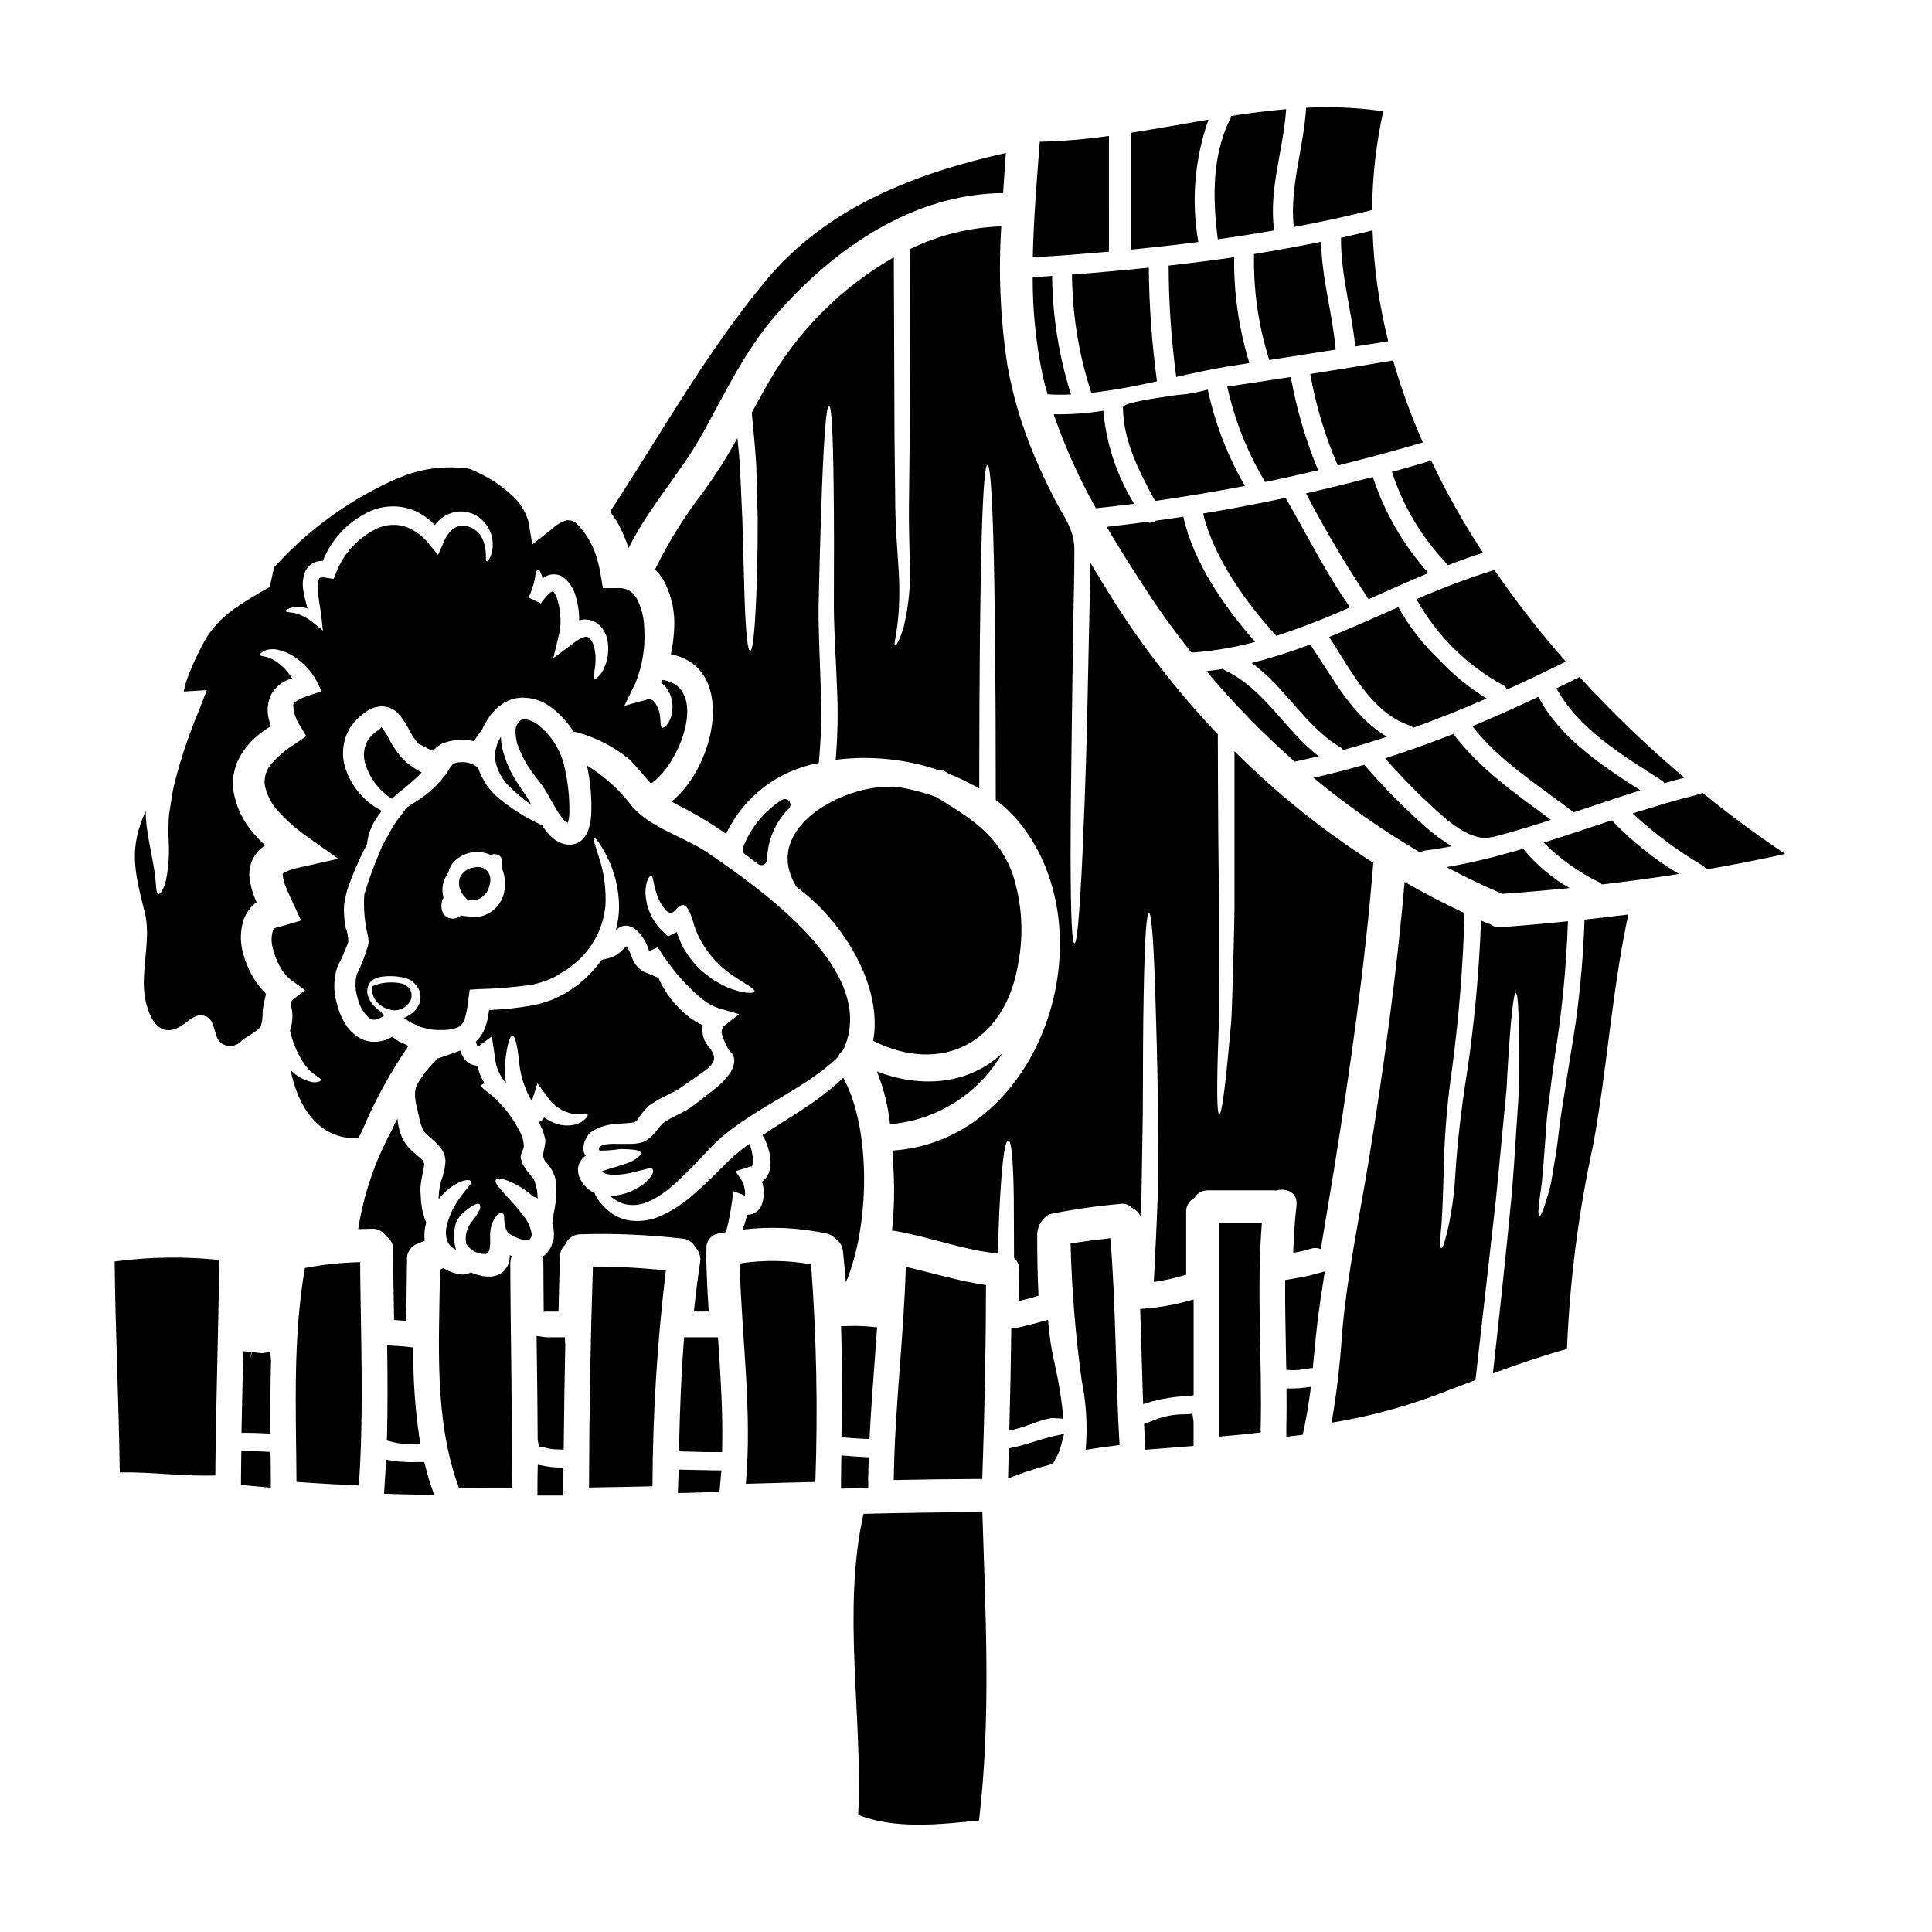 <?xml version="1.0" encoding="UTF-8"?>
<!-- Uploaded to: SVG Repo, www.svgrepo.com, Generator: SVG Repo Mixer Tools -->
<svg fill="#000000" width="800px" height="800px" version="1.1" viewBox="144 144 512 512" xmlns="http://www.w3.org/2000/svg">
 <g>
  <path d="m437.88 180.02c-6.074 0.879-12.199 1.395-18.336 1.547-0.758 10.059-1.637 20.379-1.844 30.645 6.637-0.395 13.383-0.938 20.176-1.52z"/>
  <path d="m481.68 205.07c0-0.027 0-0.027-0.027-0.059-1.461-10.961 2.484-21.312 3.188-32.074-4.852 0.395-9.711 1.051-14.562 1.781v0.004c-0.031 0.188-0.082 0.371-0.148 0.555-5 9.941-4.793 21.316-3.394 32.137 5.004-0.707 10.012-1.492 14.945-2.344z"/>
  <path d="m421.62 248.5c2.066 0.129 4.137 0.141 6.199 0.031-3.207-10.164-4.891-20.746-4.996-31.402l-5.148 0.352v-0.004c-0.039 8.605 0.816 17.188 2.547 25.617 0.375 1.828 0.906 3.625 1.398 5.406z"/>
  <path d="m464.26 175.69c-6.844 1.18-13.684 2.43-20.527 3.481v30.969c5.934-0.586 11.898-1.227 17.836-2.019-1.906-10.859-0.977-22.031 2.691-32.43z"/>
  <path d="m527.47 293.44c0.09 0.113 0.145 0.23 0.234 0.352 3.07-1.18 6.141-2.309 9.297-3.305h0.004c-5.121-7.812-9.703-15.969-13.715-24.406-3.481 1.023-6.93 2.019-10.41 2.984 2.969 9.121 7.953 17.453 14.59 24.375z"/>
  <path d="m507.62 199.66c0.078-8.805 1.066-17.574 2.953-26.172-6.769-0.977-13.613-1.285-20.441-0.926-0.613 10.629-4.414 20.879-3.273 31.609 7.051-1.312 13.969-2.816 20.762-4.512z"/>
  <path d="m498.52 267.36c7.547-1.867 15.062-3.906 22.547-6.113-3.117-7.055-5.746-14.312-7.871-21.723-7.281 1.227-14.621 2.426-21.961 3.594 1.477 8.336 3.922 16.473 7.285 24.242z"/>
  <path d="m269.71 373.88c-1.734 0.152-3.242 1.262-3.902 2.875-0.477 1.84 0.109 3.797 1.523 5.07l0.441 0.512 0.66 0.133v0.004c0.336 0.078 0.68 0.125 1.023 0.133 0.148 0 0.297-0.012 0.441-0.043 1.852-0.402 3.312-1.828 3.762-3.668 0.129-0.508 0.227-1.02 0.293-1.539 0.074-1.078-0.352-2.125-1.16-2.844-0.867-0.684-2.012-0.918-3.082-0.633z"/>
  <path d="m311.68 357.92c-3.305-4.422-7.426-8.176-12.137-11.055 0.938 4.231 1.32 8.566 1.141 12.898-0.055 1.41-0.312 2.809-0.758 4.152-0.324 0.922-0.832 1.766-1.492 2.484-0.934 0.945-2.211 1.473-3.543 1.457-0.98-0.012-1.941-0.262-2.805-0.727l-0.996-0.555-0.293-0.234v-0.004c-0.035-0.031-0.074-0.059-0.117-0.086l-0.145-0.145-0.324-0.266v0.004c-0.508-0.457-0.977-0.957-1.402-1.492-0.414-0.52-0.797-1.066-1.141-1.641-3.957-1.785-7.668-4.07-11.047-6.797-2.793-2.184-4.859-5.16-5.938-8.535l-1.375-0.82h0.004c-0.824-0.395-1.723-0.594-2.633-0.582-2.984-0.059-2.953 0.875-4.445 3.098-2.449 3.316-5.578 6.066-9.184 8.07-0.469 0.324-0.879 0.613-1.285 0.91-0.789 1.051-1.605 2.191-2.57 3.394v-0.004c-0.848 1.238-1.617 2.527-2.312 3.856-0.922 1.445-1.688 2.984-2.281 4.59-1.566 3.637-2.922 7.356-4.062 11.145-0.246 3.742 0.09 7.5 0.992 11.137l0.117 0.938 0.027 0.086v0.504c-0.027 0.133-0.047 0.262-0.059 0.395l-0.113 0.582c-0.75 2.578-1.727 5.078-2.926 7.481-0.539 2.059-0.477 4.227 0.172 6.254 0.441 2.07 1.516 3.949 3.07 5.379 0.516 0.398 1.184 0.543 1.816 0.395 0.824-0.207 1.594-0.598 2.25-1.137-0.379-0.266-0.723-0.582-1.023-0.938-0.625-0.48-1.219-0.996-1.781-1.551-0.809-0.867-1.395-1.922-1.695-3.07-0.09-0.461-0.098-0.934-0.027-1.402 0.062-0.34 0.16-0.672 0.289-0.996l0.203-0.395 0.027-0.086 0.004 0.004c0.082-0.113 0.164-0.23 0.234-0.352 0.148-0.164 0.316-0.312 0.496-0.441 0.25-0.215 0.535-0.383 0.848-0.496 0.375-0.18 0.77-0.312 1.18-0.395 1.297-0.242 2.621-0.309 3.938-0.203 0.66 0.051 1.316 0.137 1.965 0.262 0.375 0.066 0.746 0.156 1.109 0.266 0.203 0.086 0.324 0.117 0.73 0.293l0.496 0.234 0.203 0.145h0.004c0.105 0.059 0.203 0.125 0.293 0.207 0.031 0 0.145 0.145 0.145 0.145l0.793 0.793v-0.004c0.312 0.445 0.586 0.914 0.816 1.402 0.391 1.086 0.402 2.273 0.027 3.367-0.32 0.906-0.859 1.715-1.574 2.359-0.312 0.273-0.645 0.527-0.992 0.762l-0.703 0.395-0.086 0.059-0.293 0.145c-0.059 0.027-0.352 0.117-0.352 0.117l-0.145 0.059c0.555 0.395 1.078 0.758 1.637 1.137 0.992 0.441 1.969 0.938 2.981 1.348 0.762 0.176 1.465 0.352 2.223 0.555 0.961 0.137 1.926 0.199 2.894 0.176 1.531 0.082 3.062-0.137 4.508-0.645 1.035-0.52 1.77-1.492 1.988-2.629 0.465-1.633 0.766-3.309 0.902-5.004l0.324-2.398 2.309-0.145c4.551-0.102 9.09-0.461 13.598-1.082 0.992-0.148 1.973-0.383 2.922-0.699l1.406-0.441 1.254-0.555 1.227-0.555c0.438-0.23 0.879-0.555 1.316-0.82l1.32-0.82 0.352-0.203c0.023-0.023 0.055-0.043 0.086-0.059l0.059-0.059 0.586-0.441c5.391-3.773 8.871-9.711 9.535-16.258 0.25-4.469-0.355-8.945-1.785-13.188-0.938-3.043-1.637-4.793-1.285-4.945 0.266-0.086 1.492 1.18 3.07 4.184v0.004c2.336 4.332 3.578 9.172 3.625 14.094-0.016 2.129-0.312 4.246-0.879 6.297 0.023-0.043 0.055-0.082 0.09-0.117 0.363-0.379 0.801-0.676 1.285-0.879 0.672-0.289 1.422-0.352 2.137-0.172 0.305 0.09 0.609 0.195 0.906 0.32 0.195 0.113 0.379 0.246 0.555 0.395 0.309 0.199 0.594 0.434 0.848 0.699 0.406 0.426 0.785 0.875 1.137 1.344l0.266 0.352c0.719 1.078 1.262 2.266 1.609 3.512l2.277-0.996c0.586 0.82 1.082 1.664 1.551 2.457 0.496 0.641 1.051 1.406 1.781 2.34l0.004-0.004c2.426 3.305 5.258 6.289 8.422 8.895 1.301 1.062 2.777 1.891 4.359 2.453l5.469 1.574-3.938 3.07c-0.477 0.484-0.738 1.137-0.734 1.816 0.348 1.355 0.871 2.664 1.551 3.887l0.059 0.145v0.004c0.109 0.227 0.242 0.441 0.395 0.641 0.09 0.09 0.117 0.145 0.234 0.266 0.059 0.059 0.145 0.145 0.395 0.441 0.059 0.086 0.086 0.086 0.172 0.203 0.086 0.117 0.176 0.32 0.266 0.465v-0.004c0.168 0.332 0.27 0.688 0.297 1.059 0.043 0.551-0.027 1.109-0.207 1.637-0.145 0.574-0.371 1.125-0.672 1.637-1.273 1.859-2.848 3.5-4.652 4.852-0.82 0.613-1.637 1.258-2.484 1.93l-1.18 0.969-0.625 0.445-0.789 0.586-1.605 1.137-1.609 0.879-3.07 1.574c-0.672 0.395-1.348 0.82-1.969 1.227-0.234 0.266-0.441 0.469-0.672 0.73l-0.965 1.199v0.004c-0.484 0.594-1.004 1.16-1.551 1.695-0.266 0.262-0.395 0.32-0.641 0.523l-0.297 0.203-0.145 0.117-0.086 0.059-0.496 0.324v0.004c-1.297 0.488-2.68 0.715-4.066 0.668h-2.863c-0.727-0.027-6.141-0.293-5.086 1.785h0.004c1.898-0.004 3.793-0.152 5.672-0.441 3.215 0.117 4.793 0.203 5.262 0.879 0.469 0.672-1.551 2.363-4.621 3.246-1.52 0.523-3.391 0.965-5.059 1.574v0.004c-0.211 0.062-0.414 0.141-0.613 0.23 0.328 0.324 0.734 0.555 1.18 0.672 0.773 0.188 1.566 0.266 2.363 0.238 1.605-0.047 3.203-0.273 4.762-0.676 1.406-0.352 2.516-0.613 3.332-0.82 0.82-0.203 1.465-0.395 1.727-0.09 0.266 0.305 0.395 0.879-0.234 1.816-0.809 1.199-1.879 2.199-3.129 2.926-1.785 1.145-3.785 1.922-5.875 2.277-0.672 0.094-1.344 0.152-2.019 0.18 0.297 0.203 0.586 0.438 0.91 0.641 0.719 0.516 1.492 0.945 2.309 1.285 0.879 0.293 1.797 0.449 2.719 0.469 3.891 0.176 8.504-2.867 12.922-7.137 2.25-2.133 4.504-4.559 6.93-7.106 0.641-0.641 1.254-1.285 1.902-1.93 0.645-0.641 1.461-1.406 2.106-1.969 1.492-1.285 3.039-2.34 4.59-3.508 6.316-4.328 12.543-7.606 17.746-11.051 1.32-0.852 2.43-1.727 3.629-2.547 1.199-0.82 2.305-1.871 3.422-2.754v0.004c0.465-0.375 0.883-0.797 1.258-1.262 0.266-0.574 0.656-1.082 1.141-1.488 0.203-0.324 0.395-0.645 0.555-0.969 8.801-20.555-22.25-42.016-35.91-51.465-6.078-4.195-15.176-6.652-20.145-12.238zm-40.059 28.887c-1.23 0.188-2.481 0.199-3.715 0.031-0.594 0-1.184-0.082-1.754-0.234-0.645 0.598-1.512 0.902-2.387 0.836-0.879-0.066-1.688-0.496-2.231-1.188-0.75-1.367-0.75-3.019 0-4.383-0.414-1.449-0.375-2.992 0.113-4.418 0.301-0.797 0.695-1.551 1.18-2.25 0.277-1.309 0.988-2.484 2.019-3.336 2.566-2.219 6.203-2.711 9.27-1.254 0.352-0.227 0.77-0.309 1.18-0.238 1.875 0.266 2.047 1.969 1.574 3.426 0.766 1.652 1.078 3.477 0.91 5.289-0.148 3.641-2.641 6.766-6.16 7.719zm66.582 15.703c3.453 2.363 5.969 3.543 5.762 4.266-0.145 0.559-3.102 0.613-7.453-1.227-1.051-0.523-2.191-1.141-3.426-1.844-1.109-0.82-2.34-1.723-3.508-2.754-1.215-1.156-2.305-2.441-3.246-3.832-0.496-0.758-0.992-1.488-1.461-2.277-0.352-0.848-0.699-1.723-1.082-2.574-0.172-0.41-0.32-0.828-0.438-1.258l-2.281 1.141-0.848-0.762c-3.156-2.75-5.031-6.691-5.176-10.875 0.059-3.215 1.082-4.418 1.492-4.418 0.582 0 0.555 1.902 1.254 4.035 0.484 1.953 1.449 3.754 2.809 5.234 1.781 1.375 2.078-0.23 3.512-1.227 1.812-1.285 2.926 1.969 3.652 4.383 0.184 0.695 0.41 1.379 0.672 2.047 1.996 4.863 5.398 9.02 9.766 11.941z"/>
  <path d="m542.27 325.55c0.508 0.234 0.906 0.656 1.113 1.18 5.289-2.398 10.465-4.879 15.582-7.394v-0.004c-6.805-7.703-13.133-15.82-18.945-24.301-7.016 2.219-13.906 4.805-20.645 7.75 5.328 9.602 13.266 17.496 22.895 22.77z"/>
  <path d="m228.49 430.64c-0.586 0.199-1.211 0.238-1.816 0.113-2.188-0.453-4.172-1.59-5.672-3.242 1.93 9.793 7.398 18.422 17.805 18.156h0.176c0.395-0.758 0.73-1.52 1.109-2.309h0.004c3.297-7.789 7.371-15.227 12.168-22.191-0.879-0.395-1.754-0.789-2.606-1.199-0.582-0.395-1.137-0.82-1.723-1.227l-0.004-0.004c-0.988 0.617-2.09 1.031-3.242 1.227-2.188 0.402-4.441-0.117-6.231-1.434-1.484-1.094-2.688-2.527-3.508-4.18-0.766-1.418-1.336-2.93-1.695-4.5-0.914-3.109-0.871-6.422 0.117-9.508 1.094-2.156 2.07-4.371 2.922-6.637 0.027-1.398-0.23-2.793-0.762-4.09-0.215-1.426-0.348-2.859-0.391-4.301l0.059-1.727c0.203-1.227 0.527-2.543 0.82-3.769h-0.004c1.375-3.969 3.031-7.828 4.965-11.555 0.086-0.211 0.184-0.414 0.289-0.613 0.289-2.644 1.27-5.164 2.84-7.309 0.324-0.438 0.672-0.965 1.051-1.461-4.41-2.262-7.789-6.121-9.445-10.793-1.387-3.742-0.98-7.91 1.109-11.312 1.152-1.691 2.621-3.141 4.328-4.269 1.184-0.809 2.57-1.266 4.004-1.316 1.66 0.004 3.246 0.688 4.383 1.895 1.223 1.406 2.246 2.969 3.039 4.652 0.324 0.582 0.82 1.402 0.965 1.605 0.441 0.586 0.879 1.18 1.32 1.727 0.672 0.32 1.348 0.699 2.106 1.078 0.469 0.297 0.934 0.441 1.375 0.672l0.395 0.117 0.297-0.293-0.004 0.008c0.66-0.691 1.445-1.258 2.309-1.672 1.762-0.66 3.633-0.977 5.512-0.93 0.938 0.027 1.867 0.16 2.773 0.391 0.586-1.062 1.281-2.062 2.078-2.981 0.262-0.621 0.555-1.227 0.879-1.816l0.848-1.285 0.395-0.672 0.672-0.789c0.496-0.496 0.938-1.055 1.492-1.52l1.723-1.227v-0.004c0.656-0.344 1.344-0.637 2.047-0.875 0.746-0.211 1.512-0.34 2.281-0.395 2.926-0.102 5.793 0.832 8.102 2.629 2.316 1.777 4.305 3.941 5.875 6.402 0.391 0.031 0.773 0.109 1.145 0.238 4.984 1.383 9.625 3.797 13.621 7.086 2.078 2.106 3.832 4.356 5.734 6.43 7.777-5.234 15.496-25.555 3.07-27.484-0.117 0.266-0.234 0.527-0.395 0.789v-0.004c1.074 0.777 1.906 1.84 2.398 3.07 0.676 1.703 0.812 3.57 0.395 5.352-0.703 2.777-2.137 3.715-2.547 3.422-0.523-0.293-0.262-1.574-0.613-3.594l-0.004-0.004c-0.188-1.098-0.625-2.137-1.281-3.043-0.508-0.766-1.496-1.062-2.344-0.699l-5.731 1.574 2.953-6.082c1.855-4.598 2.644-9.555 2.312-14.504-0.051-2.719-0.723-5.387-1.969-7.805-0.969-1.883-2.977-2.992-5.086-2.805l-3.894 0.027-0.641-3.801c-0.176-1.051-0.395-2.106-0.699-3.184v-0.004c-0.91-3.805-2.836-7.289-5.57-10.086-0.75-0.715-1.781-1.047-2.805-0.91-1.328 0.406-2.543 1.117-3.543 2.078l-5.461 4.324-1.023-6.109v0.004c-0.84-2.894-2.543-5.457-4.879-7.356-1.988-1.812-4.199-3.367-6.578-4.621-1.574-0.848-2.984-1.492-4.066-1.969v0.004c-5.902-0.895-11.934-0.25-17.516 1.871-0.387 0.227-0.812 0.387-1.254 0.469-12.602 5.465-23.887 13.559-33.102 23.742l-1.18 5.262h-0.004c-3.332 1.797-6.559 3.781-9.664 5.945-2.934 2.113-5.422 4.777-7.324 7.848l-1.344 2.488c-0.441 0.934-0.91 1.871-1.348 2.805-0.836 1.742-1.578 3.527-2.223 5.352-0.387 1.051-0.672 2.137-0.848 3.246l6.109-0.395-2.363 6.055h0.004c-2.519 6.039-4.594 12.254-6.199 18.598-0.73 2.836-0.938 5.559-1.434 8.074v-0.004c-0.121 1.195-0.18 2.394-0.176 3.594-0.027 1.082 0 2.223 0.031 3.332v0.004c0.242 3.621 0.004 7.258-0.707 10.82-0.641 2.574-1.664 3.742-2.047 3.598-0.523-0.176-0.469-1.523-0.727-3.832-0.176-2.305-0.852-5.613-1.695-10.055-0.203-1.082-0.395-2.309-0.586-3.656l-0.004-0.004c-0.191-1.367-0.289-2.742-0.289-4.121-0.004-0.156 0.004-0.312 0.027-0.469-4.551 10.012-3.059 15.996-0.285 27.016 1.551 6.172-0.496 13.383-0.23 19.707 0.203 5.473 2.984 15.09 10.293 10.059 1.461-0.996 3.148-2.719 5.031-2.516 4.18 0.395 2.66 5.848 5.406 7.516 1.707 1.031 3.91 0.676 5.203-0.844 1.258-1.109 4.297-2.43 5.09-3.828v-0.004c0.34-1.367 0.488-2.773 0.438-4.184 0.234-1.461 0.527-2.926 0.91-4.356-1.023-1.012-1.945-2.117-2.758-3.301-1.406-2.144-2.481-4.492-3.184-6.961-0.945-2.965-0.977-6.141-0.09-9.125 0.633-1.953 1.859-3.66 3.512-4.883-0.043-0.16-0.102-0.316-0.18-0.465-0.871-1.93-1.441-3.981-1.695-6.086-0.125-1.523 0.105-3.051 0.672-4.469 0.641-1.473 1.66-2.742 2.957-3.688 0.168-0.129 0.344-0.246 0.523-0.352-1.035-0.973-2.019-2-2.953-3.07-2.934-3.281-4.848-7.344-5.508-11.695-0.121-1.176-0.113-2.367 0.027-3.543 0.191-1.141 0.477-2.266 0.848-3.359 0.43-1.004 0.938-1.973 1.52-2.898 0.57-0.84 1.188-1.648 1.844-2.422 1.676-1.812 3.606-3.367 5.731-4.621-0.219-0.637-0.406-1.281-0.555-1.934-0.562-2.195-0.316-4.523 0.699-6.551 1.039-1.812 2.688-3.203 4.652-3.914 0.32-0.117 0.582-0.176 0.875-0.266-0.465-0.699-0.992-1.375-1.461-1.969-0.953-1.117-2.078-2.074-3.332-2.832-0.758-0.438-1.574-0.766-2.426-0.969-0.703-0.113-1.18-0.172-1.258-0.438-0.078-0.266 0.176-0.613 0.879-1.023h-0.004c1.188-0.52 2.512-0.641 3.773-0.352 1.895 0.422 3.676 1.262 5.207 2.457 2.137 1.547 3.887 3.566 5.117 5.906l1.344 2.629-3.273 1.082h-0.004c-1.004 0.309-1.98 0.707-2.922 1.18-0.879 0.496-1.348 1.051-1.379 1.375h0.004c0.059 1.988 0.699 3.922 1.84 5.551l1.609 2.719-3.07 2.106v0.004c-2.238 1.363-4.262 3.059-5.992 5.031-1.523 1.609-2.223 3.828-1.902 6.019 0.605 2.629 1.906 5.043 3.769 6.992 2.269 2.473 4.812 4.68 7.578 6.574l8.098 5.762-9.84 2.219-1.605 0.355-0.004 0.004c-1.074 0.258-2.109 0.672-3.066 1.227-0.09 0.086-0.176 0.113-0.176 0.172h-0.004c-0.062 0.125-0.07 0.266-0.027 0.395 0.145 1.152 0.457 2.277 0.934 3.336 0.527 1.316 1.18 2.754 1.844 4.152l2.078 4.504-5.441 1.605v-0.004c-0.297 0.086-0.598 0.145-0.906 0.18-0.18 0.09-0.363 0.168-0.555 0.23-0.176 0.203-0.441 0.266-0.586 0.789-0.414 1.43-0.422 2.949-0.027 4.383 0.391 1.742 1.031 3.414 1.898 4.973 0.66 1.297 1.578 2.449 2.691 3.391l3.977 2.894-3.242 2.547h-0.004c-0.121 0.098-0.219 0.215-0.293 0.352-0.086 0.324-0.172 0.613-0.266 0.938v-0.004c0.516 1.66 0.609 3.426 0.277 5.129-0.078 0.602-0.223 1.191-0.438 1.758-0.004 0.051 0.004 0.098 0.027 0.145 0.602 2.719 1.648 5.316 3.102 7.691 2.398 4.121 5 4.418 5.059 5.234 0.02 0.168-0.156 0.316-0.562 0.465zm57.281-133.45c0.176-1.406 0.441-2.223 0.789-2.25s0.758 0.699 1.18 2.102c0 0.09 0.031 0.203 0.031 0.297l-0.004-0.004c0.309-0.254 0.641-0.48 0.992-0.672 1.309-0.641 2.84-0.617 4.125 0.059 1.816 1.227 3.117 3.078 3.656 5.203 0.562 1.801 0.879 3.672 0.934 5.559 0.016 0.309 0.016 0.621 0 0.93 0.18-0.062 0.367-0.113 0.555-0.145 0.52-0.109 1.051-0.129 1.574-0.059 0.547 0.02 1.086 0.152 1.574 0.395 0.508 0.176 0.977 0.457 1.375 0.816 0.402 0.285 0.75 0.641 1.023 1.051 0.922 1.254 1.461 2.746 1.551 4.301 0.125 1.18 0.062 2.375-0.176 3.539-0.82 4.211-3.07 5.879-3.453 5.512-0.523-0.352 0.441-2.398 0.324-5.762-0.035-0.887-0.168-1.77-0.395-2.629-0.184-0.836-0.574-1.609-1.141-2.25-0.375-0.422-0.973-0.562-1.492-0.352-1.012 0.34-1.949 0.875-2.758 1.574l-5.41 4.008 1.574-6.551c0.297-1.363 0.402-2.762 0.324-4.152-0.051-1.473-0.277-2.938-0.676-4.356-0.195-0.953-0.617-1.848-1.227-2.606-0.059-0.031 0.145-0.09-0.113-0.059-0.402 0.152-0.762 0.391-1.055 0.703-0.797 0.762-1.512 1.605-2.133 2.516l-3.215-1.551h-0.004c0.77-1.648 1.328-3.383 1.668-5.168zm-52.66-1.492-0.703 1.723-1.812-0.293-0.879-0.117h-0.645c-0.23 0.117-0.352 0.027-0.465 0.266-0.422 0.941-0.559 1.988-0.395 3.012 0.145 2.516 0.727 4.945 0.965 7.195l0.395 3.625-2.688-2.191v-0.004c-1.438-1.16-3.102-2.008-4.887-2.488-1.402-0.172-2.277-0.23-2.277-0.527-0.031-0.23 0.641-0.699 2.133-1.023 1.23-0.109 2.469 0.008 3.656 0.355-0.449-1.488-0.812-3.004-1.082-4.535-0.391-1.852-0.188-3.777 0.582-5.508 0.672-1.207 1.812-2.082 3.148-2.426 0.469-0.059 0.938-0.117 1.406-0.145 2.34-5.856 6.856-10.578 12.598-13.18 3.586-1.551 7.629-1.656 11.289-0.289 2.195 0.898 4.172 2.266 5.789 4.004 0.598-0.809 1.316-1.516 2.133-2.106 1.715-1.191 3.809-1.703 5.879-1.43 1.758 0.227 3.391 1.039 4.633 2.305 1.02 1 1.797 2.219 2.277 3.566 0.578 1.828 0.57 3.789-0.027 5.613-0.5 1.18-0.879 1.727-1.113 1.637-0.613-0.086 0.352-2.832-1.316-6.227-0.953-1.84-2.789-3.055-4.852-3.215-1.105-0.02-2.184 0.355-3.043 1.051-0.996 0.945-1.766 2.106-2.25 3.391l-1.461 3.332-2.363-2.867v0.004c-1.555-2.019-3.625-3.586-5.992-4.535-2.519-0.883-5.281-0.766-7.719 0.324-5 2.367-8.902 6.551-10.914 11.703z"/>
  <path d="m310.57 289.26c5.441-10.961 13.777-19.824 19.707-30.527 5.93-10.703 11.23-21.926 19.328-31.227 15.324-17.57 36.211-32.133 60.223-32.34 0.23-3.543 0.469-7.086 0.73-10.629-24.242 5.469-47.547 14.387-63.805 34.066-15.688 18.961-27.648 40.488-41.07 60.98 0.75 0.992 1.445 2.027 2.078 3.102 1.148 2.094 2.09 4.297 2.809 6.574z"/>
  <path d="m351.19 356c-4.723 2.981-8.336 7.426-10.293 12.656-0.223 0.613-0.02 1.301 0.5 1.695l3.512 2.629c0.254 0.195 0.566 0.297 0.887 0.297 0.23 0 0.457-0.055 0.664-0.156 0.5-0.254 0.816-0.766 0.812-1.328 0.129-5.094 2.207-9.945 5.805-13.551 0.5-0.547 0.52-1.383 0.039-1.949-0.477-0.566-1.301-0.691-1.926-0.293z"/>
  <path d="m174.39 478.3c0.176 18.625 1.113 37.25 1.348 55.891 8.449-0.148 16.871 1.109 25.32 0.82 0.148-19.039 0.852-38.074 1.023-57.109-9.215-0.965-18.512-0.832-27.691 0.398z"/>
  <path d="m215.68 528.76-1.852-0.082c-1.316-0.059-2.621-0.117-3.938-0.117l-1.93-0.004-0.035 1.934c-0.031 1.734-0.055 3.504-0.055 5.238v1.801l7.906 0.727v-2.148c0-1.855-0.027-3.68-0.055-5.512z"/>
  <path d="m213.34 502.61c-0.855-0.109-1.73-0.195-2.613-0.285l-0.34 1.945 0.191-1.969-2.106-0.203-0.055 2.113c-0.129 5.184-0.23 10.348-0.34 15.504l-0.082 4h2.008c1.156 0 2.309 0.055 3.598 0.113l2.078 0.098v-2.082c-0.066-6.363 0-12.012 0.145-17.258l-0.207-2.246z"/>
  <path d="m484.7 275.93c-7.254 1.547-14.543 2.934-21.871 4.152 2.867 11.809 11.414 23.684 19.418 32.426h-0.004c6.637-2.18 13.156-4.707 19.531-7.57-6.465-9.18-11.465-19.27-17.074-29.008z"/>
  <path d="m518.53 336.86c6.582-2.363 13.039-4.973 19.445-7.75-4.707-2.902-9.004-6.426-12.777-10.469-4.199-4.031-7.781-8.66-10.629-13.738-6.113 2.688-12.203 5.406-18.332 7.922 5.731 8.629 11.02 19.914 21.312 23.422 0.371 0.129 0.703 0.34 0.98 0.613z"/>
  <path d="m453.7 214.38c0.027 9.875 0.703 19.734 2.012 29.52 4.621-1.051 9.184-2.047 13.625-2.777 1.934-0.32 3.832-0.582 5.762-0.906h0.004c-2.805-9.105-4.168-18.598-4.035-28.129 0 0.246-15.816 2.137-17.367 2.293z"/>
  <path d="m507.8 270.4c-3.453 0.906-6.902 1.781-10.352 2.629-0.051-0.004-0.102 0.004-0.148 0.031-2.398 0.555-4.793 1.137-7.191 1.695 5.023 9.637 10.559 18.996 16.578 28.039 5.262-2.34 10.527-4.723 15.852-6.93-6.617-7.383-11.633-16.051-14.738-25.465z"/>
  <path d="m499.14 342.01c0.316 0.191 0.598 0.438 0.82 0.734 3.891-1.051 7.746-2.223 11.605-3.508-9.211-5.352-14.418-15.793-20.352-24.445-5.074 1.941-10.258 3.582-15.527 4.914 8.832 6.254 14.051 16.605 23.453 22.305z"/>
  <path d="m412.39 375.75c-3.828-10.629-11.316-15-20.266-20.527h-0.004c-3.559-1.297-7.242-2.231-10.992-2.777-0.324 0.074-0.66 0.102-0.992 0.09-12.574-0.555-33.949 10.789-25.469 25.789 0.117 0.203 0.172 0.395 0.266 0.586 0.469 0.395 0.934 0.758 1.434 1.137 11.078 8.57 21.648 25.238 19.035 39.797 18.156 9.055 34.797 0.555 38.363-20.117h-0.004c1.598-7.981 1.125-16.234-1.371-23.977z"/>
  <path d="m584.32 350.8c0.309 0.191 0.57 0.453 0.762 0.762 1.754-0.527 3.512-0.992 5.293-1.461-9.824-8.293-19.102-17.211-27.781-26.699-2.016 1.023-4.062 2.019-6.109 3.012 5.852 10.863 17.781 17.91 27.836 24.387z"/>
  <path d="m479.29 271.74c4.68-0.965 9.355-2.008 14.035-3.129-3.312-7.945-5.742-16.23-7.25-24.707-5.617 0.875-11.23 1.723-16.844 2.543h0.004c1.949 8.926 5.348 17.469 10.055 25.293z"/>
  <path d="m497.97 236.65c-0.848-9.625-3.711-18.922-3.856-28.57-5.879 1.18-11.844 2.281-17.84 3.246 0 0.086 0.059 0.176 0.059 0.266-0.176 9.43 1.184 18.824 4.035 27.816 5.879-0.91 11.734-1.848 17.602-2.758z"/>
  <path d="m434.43 278.68c3.394-0.352 6.754-0.73 10.121-1.18v-0.004c-4.602-7.469-7.398-15.91-8.16-24.648-4.348 0.707-8.754 1.02-13.156 0.938 2.961 8.621 6.711 16.957 11.195 24.895z"/>
  <path d="m450.11 276.75c7.953-1.141 15.906-2.457 23.801-3.981-4.598-7.941-7.918-16.555-9.84-25.523-2.715 0.758-5.496 1.246-8.305 1.461-6.254 0.879-13.801 2.019-14.168 3.188 0 8.859 4.332 17.164 8.512 24.855z"/>
  <path d="m487.09 345.84c2.133-0.438 4.238-0.906 6.344-1.434-8.891-6.898-14.301-17.746-24.711-22.719h0.004c-0.223-0.105-0.422-0.254-0.582-0.438-1.465 0.266-2.926 0.438-4.418 0.613 7.176 8.566 14.988 16.582 23.363 23.977z"/>
  <path d="m559.96 379.35c-4.703-2.691-8.879-6.219-12.312-10.414-2.309 0.672-4.621 1.32-6.957 1.934-0.059 0.027-0.086 0.059-0.145 0.059s-0.086 0.027-0.145 0.027c-4.297 1.109-8.66 2.074-13.039 2.836 4.793 2.57 9.734 4.941 14.766 7.086 5.93-0.418 11.898-0.953 17.832-1.527z"/>
  <path d="m529.17 338.5c-5.965 2.34-12.016 4.504-18.105 6.465 3.508 3.918 7.086 7.805 10.961 11.371 4.008 3.688 10.996 10.906 17.137 9.531 0.145-0.027 0.266 0 0.395-0.027 2.66-0.672 5.293-1.434 7.894-2.223v-0.004c0.305-0.117 0.617-0.203 0.938-0.262 2.223-0.668 4.418-1.375 6.637-2.074-9.277-6.902-18.898-13.449-25.855-22.777z"/>
  <path d="m521.57 369.41c2.398-0.293 4.793-0.699 7.133-1.141-2.375-1.469-4.621-3.129-6.723-4.965-5.863-5.156-11.355-10.719-16.438-16.645-4.445 1.32-8.914 2.43-13.449 3.453 8.867 7.359 18.324 13.98 28.277 19.793 0.359-0.25 0.766-0.418 1.199-0.496z"/>
  <path d="m428.09 216.77c0.078 10.547 1.773 21.02 5.031 31.055 0.027 0.113 0 0.203 0.027 0.32 5.867-0.738 11.691-1.773 17.457-3.098-1.352-9.984-2.074-20.043-2.164-30.121-6.809 0.703-13.594 1.316-20.352 1.844z"/>
  <path d="m561.01 359.29c5.902-1.969 11.785-3.981 17.711-5.848-10.176-6.523-21.43-13.949-27.016-24.797-5.762 2.719-11.605 5.352-17.516 7.809 7.223 9.297 17.484 15.613 26.727 22.719 0.035 0.027 0.062 0.086 0.094 0.117z"/>
  <path d="m459.72 316.95c5.715-0.395 11.375-1.348 16.902-2.84-8.188-9.27-16.375-21.172-19.035-33.188-2.43 0.395-4.852 0.699-7.281 1.055-0.73 0.574-1.715 0.707-2.574 0.352-3.481 0.469-6.957 0.879-10.465 1.285 3.332 5.672 6.871 11.227 10.41 16.637 3.738 5.766 7.777 11.32 12.043 16.699z"/>
  <path d="m499.38 207.01c-0.086 9.734 2.805 19.152 3.769 28.801 2.926-0.438 5.82-0.879 8.746-1.375-2.422-9.621-3.812-19.473-4.152-29.387-2.777 0.676-5.559 1.348-8.363 1.961z"/>
  <path d="m372.84 545.18c-5.731 25.496-0.176 53.629-1.406 79.766 9.68 3.891 21.648 2.574 32.02 1.492 3.215-27.16 1.723-54.473 0.879-81.727-10.5 0.059-20.996 0.215-31.492 0.469z"/>
  <path d="m417.91 526.1c-1.668 0.516-3.332 1.035-5.047 1.391l-1.531 0.32-0.188 7.981 2.719-1.012c2.559-0.953 5.348-1.828 8.293-2.602l0.871-0.227 0.66-1.332c0.684-1.074 1.184-2.258 1.48-3.496l0.824-3.148-3.148 0.707c-1.676 0.41-3.309 0.914-4.934 1.418z"/>
  <path d="m384.05 479.73c-0.555 18.859-2.953 37.574-3.188 56.434v0.059c7.809-0.148 15.613-0.266 23.449-0.297 0.613-17.105 0.945-34.23 0.996-51.371-7.223-1.055-14.184-3.188-21.258-4.824z"/>
  <path d="m376.38 427.95c1.809 4.473 2.981 9.176 3.481 13.977 12.398-1.039 23.512-8.07 29.762-18.832-8.676 8.164-21.074 9.48-33.242 4.856z"/>
  <path d="m334.27 498.4h-8.969l-0.145 1.82c-0.637 8.348-0.941 16.609-1.18 26.445l-0.051 1.969 3.906 0.094c1.848 0.051 3.684 0.098 5.598 0.098h1.938l0.031-1.938c0.141-8.559-0.348-16.785-1-26.656z"/>
  <path d="m341.3 458.89c-0.109-0.641-0.309-1.258-0.586-1.844l-1.781-2.66 3.977-1.258-0.004-0.004c0.098-0.02 0.203-0.012 0.297 0.035-0.031 0.117 0 0 0.113-0.176v-0.004c0.238-0.797 0.289-1.637 0.148-2.457-0.102-0.922-0.301-1.832-0.586-2.719-0.086-0.23-0.176-0.469-0.266-0.672-1.18 0.852-2.363 1.695-3.363 2.574-0.73 0.586-1.258 1.113-1.875 1.668-0.613 0.555-1.227 1.18-1.844 1.812-2.426 2.43-4.879 4.883-7.394 7.051l0.008-0.004c-2.414 2.188-5.109 4.043-8.016 5.512-2.738 1.469-5.856 2.078-8.945 1.75-1.371-0.199-2.695-0.613-3.938-1.227-1.031-0.59-1.984-1.309-2.836-2.133-1.23-1.133-2.219-2.508-2.898-4.035-1.043-0.461-1.973-1.152-2.715-2.019-0.344-0.43-0.648-0.891-0.91-1.375l-0.395-0.848v0.004c-0.305-0.824-0.395-1.707-0.262-2.574 0.133-0.758 0.465-1.465 0.965-2.047 0.199-0.254 0.426-0.492 0.672-0.703 0.102-0.098 0.219-0.176 0.352-0.234-0.059-0.086-0.117-0.113-0.176-0.203h-0.004c-0.168-0.383-0.297-0.777-0.395-1.184-0.031-0.348-0.031-0.699 0-1.051 0.062-0.594 0.211-1.176 0.438-1.727l0.234-0.555h0.004c0.211-0.344 0.445-0.676 0.699-0.992 0.457-0.484 0.992-0.887 1.578-1.199 1.898-0.965 3.984-1.504 6.113-1.574 0.906-0.055 1.844-0.113 2.805-0.203v-0.004c0.414-0.008 0.824-0.059 1.23-0.145 0.148-0.008 0.297-0.035 0.441-0.086l0.293-0.23c0.172-0.176 0.469-0.355 0.527-0.469l-0.004-0.004c0.125-0.246 0.27-0.48 0.438-0.703l0.996-1.316c0.469-0.527 0.965-1.051 1.434-1.551l0.086-0.086 0.086-0.059c0.938-0.613 1.902-1.227 2.836-1.781 1.051-0.527 2.106-1.051 3.129-1.574l1.402-0.699 1.113-0.762c1.812-1.254 3.543-2.484 5.203-3.625 1.434-0.992 3.684-2.484 3.508-4.328-0.172-1.902-2.25-3.305-2.754-5.117v-0.004c-0.344-1.098-0.422-2.262-0.234-3.394-1.344-0.602-2.609-1.355-3.773-2.25-3.465-2.723-6.207-6.258-7.981-10.293l-3.656-1.52c-1.516-0.746-2.688-2.047-3.277-3.629-0.285-0.883-0.656-1.734-1.109-2.543l-0.117-0.176c0-0.027-0.145-0.172-0.145-0.172v-0.004c-0.094-0.109-0.184-0.227-0.266-0.352-0.66 0.812-1.426 1.531-2.277 2.137-0.922 0.605-1.957 1.023-3.043 1.227l-1.141 0.266v-0.004c-1.562 2.18-3.387 4.152-5.438 5.879l-0.645 0.555-0.145 0.117-0.293 0.203-0.324 0.23-1.285 0.879c-0.438 0.297-0.848 0.586-1.316 0.879l-1.637 0.852-1.668 0.82-1.695 0.613c-1.145 0.41-2.316 0.73-3.508 0.965-3.93 0.723-7.91 1.164-11.902 1.312-0.145 1.289-0.398 2.559-0.762 3.805-0.363 1.25-0.945 2.43-1.723 3.477-0.324 0.395-0.672 0.758-1.023 1.109 0.117 0.477 0.305 0.93 0.555 1.348 0.051-0.059 0.113-0.105 0.18-0.145l3.508-2.602 0.645 4.297 0.172 1.18c0.223 2.555 1.246 4.969 2.926 6.906-0.297-2.18-0.328-4.387-0.102-6.574 0.469-3.742 1.141-5.996 1.816-5.996 0.672 0 1.227 2.34 1.695 5.969 0.223 4.012 1.406 7.91 3.449 11.371 0.031-0.055 0.031-0.113 0.059-0.172l1.406-4.562 2.719 3.656c1.543 2.332 3.973 3.938 6.723 4.441 2.047 0.203 3.512-0.395 3.859 0.117 0.145 0.23-0.031 0.641-0.586 1.18v0.004c-0.812 0.836-1.863 1.398-3.008 1.609-1.797 0.359-3.66 0.176-5.352-0.527-0.895-0.387-1.746-0.859-2.547-1.414-0.094 0.176-0.199 0.34-0.316 0.496-0.324 0.305-0.688 0.559-1.082 0.762 0.32 0.703 0.672 1.406 0.992 2.137 0.297 0.82 0.441 1.52 0.672 2.309 0.293 2.16-1.348 4.094 0.059 6.023 1.469 1.414 2.449 3.254 2.805 5.262 0.207 2.781 0.012 5.582-0.582 8.305l-0.395 2.754v0.004c0.289 0.898 0.438 1.836 0.438 2.777 0.023 0.539-0.023 1.082-0.145 1.609-0.148 0.613-0.352 1.211-0.613 1.785-0.156 0.312-0.328 0.613-0.523 0.902l-0.297 0.395-0.352 0.496-0.086 0.09-0.176 0.145-0.32 0.293c-0.203 0.145-0.395 0.234-0.613 0.395 0.219 0.539 0.328 1.113 0.32 1.695 0 4.297 0.059 8.598 0.09 12.863 0.211-0.031 0.426-0.051 0.641-0.055h2.926c0.117 0 0.23 0.027 0.352 0.027 0.145-4.883 0.203-9.766 0.395-14.648h-0.004c0-1.148 0.48-2.246 1.328-3.019 0.602-1.609 2.086-2.719 3.801-2.84 9.031-0.285 18.07 0.09 27.051 1.113 1.547 0.023 2.953 0.902 3.652 2.281 1.055 1.035 1.543 2.516 1.312 3.977-0.668 4.356-1.18 8.746-1.664 13.102h3.938c-0.324-5.117-0.613-10.234-0.672-15.352h-0.004c0-0.344 0.027-0.684 0.086-1.023-0.289-2.051 1.109-3.957 3.152-4.297 0.672-0.145 1.348-0.266 2.019-0.395 0.68-2.617 1.207-5.273 1.574-7.953l0.352-2.898 3.102 1.18h-0.004c0.055-0.652 0.016-1.312-0.121-1.953z"/>
  <path d="m340.02 478.83c0.496 19.504 3.363 38.914 1.637 58.391 6.141-0.172 12.281-0.352 18.422-0.496h-0.004c0.691-19.227 0.309-38.477-1.137-57.66-6.25-1.117-12.645-1.195-18.918-0.234z"/>
  <path d="m374.09 536.4-0.027-0.375c0.031-1.301 0.059-2.598 0.113-3.867l0.082-1.969-1.945-0.102c-1.094-0.055-2.184-0.141-3.246-0.227l-2.094-0.168-0.043 2.617c-0.027 1.387-0.051 2.754-0.051 4.164v2.023l7.211-0.191z"/>
  <path d="m368.17 483.84c6.199-14.562 6.898-40.324-0.699-54.242-0.852 0.82-1.695 1.637-2.691 2.457-1.254 0.996-2.57 2.106-3.918 3.07-4.562 3.332-9.738 6.375-14.828 9.711v-0.004c0.285 0.434 0.539 0.879 0.766 1.344 0.527 1.18 0.922 2.418 1.18 3.684 0.352 1.527 0.309 3.117-0.117 4.621-0.332 1.07-0.996 2.004-1.902 2.66 0.086 0.281 0.152 0.562 0.203 0.852 0.414 1.809 0.293 3.695-0.348 5.434-0.309 0.684-0.781 1.277-1.375 1.73-0.676 0.5-1.5 0.77-2.34 0.758h-0.086c-0.352 1.402-0.758 2.719-1.18 3.938h-0.004c7.414-0.879 14.926-0.527 22.223 1.051 0.863 0.156 1.645 0.598 2.219 1.258 1.18 0.73 1.957 1.957 2.106 3.336 0.297 2.777 0.562 5.559 0.793 8.344z"/>
  <path d="m427.71 473.56c0.312 12.152 1.297 24.277 2.953 36.316 1.227 6.031 1.582 12.207 1.051 18.336 2.984-0.496 5.969-0.906 8.977-1.254-1.082-18.277-0.938-36.582-2.43-54.828-3.531 0.406-7.07 0.816-10.551 1.43z"/>
  <path d="m487.59 463.45c-0.469 4.18-0.73 8.363-0.879 12.543v0.004c1.578-0.23 3.133-0.59 4.648-1.082 0.875-0.273 1.816-0.23 2.664 0.117 1.18-7.164 2.402-14.328 3.57-21.496 4.297-26.84 8.156-53.742 10.352-80.879v0.004c-13.289-8.508-25.621-18.418-36.789-29.566v41.613c-0.086 6.812-0.293 12.863-0.438 18.242-0.203 5.379-0.203 10.059-0.645 14.121-1.434 16.113-2.34 22.227-2.953 22.227-0.613 0-0.758-6.231-0.176-22.371 0.266-4.004 0.086-8.684 0.117-14.035 0.031-5.352 0.027-11.414 0.027-18.184-0.203-12.633-0.32-27.867-0.352-46.113h0.004c-11-11.555-20.762-24.227-29.129-37.809-1.551-2.543-3.098-5.059-4.621-7.574-0.395 17.633-0.699 32.43-0.965 45.031-0.395 14.062-0.82 24.297-1.18 32.668-0.789 16.695-1.488 23.074-2.102 23.074-0.613 0-0.996-5.996-1.023-22.781 0-8.359 0.086-18.977 0.293-33.062 0.117-10.117 0.293-20.262 0.438-30.41 0.09-6.023 0.297-12.105 0.266-18.156-0.027-5.41-2.832-8.598-5.203-13.25-1.969-3.797-3.801-7.719-5.469-11.668v0.004c-3.246-7.676-5.621-15.688-7.086-23.891-1.855-12.168-2.394-24.5-1.609-36.785-8.359 0.281-16.57 2.312-24.094 5.969-0.059 19.59-0.117 36.051-0.176 49.473-0.059 6.93-0.145 13.277-0.203 18.742-0.059 5.469 0.145 10.148 0.203 14.301v-0.004c0.336 5.965-0.207 11.945-1.609 17.754-1.078 3.566-2.016 4.941-2.25 4.82-0.82-0.266 2.078-6.082 0.762-22.488-0.266-4.094-0.672-8.945-0.73-14.473-0.059-5.527-0.145-11.727-0.203-18.656-0.059-12.895-0.121-28.637-0.176-47.23h-0.004c-13.824 7.918-25.289 19.371-33.223 33.18-1.52 2.664-2.984 5.324-4.418 7.984 0.469 4.879 0.906 9.445 1.18 13.652 0.145 5.348 0.266 10.207 0.395 14.562 0 8.711-0.176 15.496-0.395 20.672-0.438 10.32-0.992 14.242-1.605 14.242-0.613 0-1.141-3.938-1.492-14.242-0.145-5.176-0.352-11.93-0.586-20.586-0.203-4.328-0.395-9.098-0.641-14.387-0.176-2.309-0.395-4.68-0.672-7.164v0.008c-2.688 4.887-5.676 9.602-8.945 14.121-4.992 6.434-9.309 13.363-12.883 20.676 0.176 0.203 0.395 0.395 0.586 0.613 0.836 0.914 1.543 1.938 2.102 3.043 1.785 3.672 2.609 7.734 2.402 11.809-0.09 2.359-0.383 4.711-0.879 7.019 17.32 3.394 12.074 29.301 0.203 39.008l0.004-0.004c0.508 0.332 1.031 0.637 1.574 0.91 4.461 2.238 8.75 4.801 12.84 7.664 4.68-9.852 13.828-16.84 24.562-18.773 0.598-6.18 0.781-12.391 0.555-18.598-0.203-8.16-0.645-15.613-0.613-22.398 0.293-13.383 0.613-23.801 0.906-31.785 0.613-15.938 1.254-21.961 1.871-21.961 0.613 0 1.055 6.023 1.23 21.961 0.113 7.981 0.113 18.395 0.055 31.785 0.059 6.609 0.586 14.008 0.879 22.281 0.238 5.957 0.105 11.926-0.395 17.867 9.133-1.156 18.406-0.234 27.133 2.691 0.734-0.078 1.469 0.109 2.074 0.523 0.266 0.176 0.527 0.324 0.82 0.5 2.769 1.094 5.449 2.402 8.012 3.918 0.027-64.066 0.992-85.805 2.191-85.805s2.191 22.434 2.191 88.832l0.004-0.004c2.391 1.805 4.559 3.887 6.449 6.207 23.617 29.559 5.512 84.184-33.852 86.699 0.117 1.664 0.203 3.301 0.293 4.914 0.309 5.438 0.176 10.895-0.391 16.312 0.176-0.004 0.352 0.008 0.527 0.027 9.301 1.574 18.16 5.09 27.574 6.027 0.059-2.543 0.086-4.973 0.172-7.164 0.203-5.672 0.5-10.09 0.758-13.453 0.559-6.754 1.18-9.324 1.785-9.324 0.605 0 1.082 2.57 1.316 9.355 0.145 3.394 0.176 7.871 0.176 13.535 0.027 2.488 0.027 5.266 0.027 8.266h0.004c0.938 0.793 1.453 1.969 1.406 3.191-0.031 2.719-0.09 5.438-0.09 8.156 1.727-0.395 3.481-0.82 5.176-1.402-0.293-5.379-0.352-10.793-0.352-16.258v-0.004c0.074-2.211 1.293-4.227 3.215-5.32 6.184-1.254 12.434-2.164 18.719-2.719 1.152-0.219 2.34 0.168 3.148 1.023 1.008 0.434 1.82 1.227 2.281 2.223 0.086-1.754 0.172-3.512 0.262-5.203 0.117-8.133 0.234-15.441 0.355-22.043 0.055-13.188 0.055-23.512 0.23-31.375 0.266-15.742 0.789-21.727 1.406-21.727 0.617 0 1.18 5.969 1.691 21.695 0.234 7.871 0.559 18.188 0.703 31.406-0.031 6.637-0.062 14.016-0.09 22.137-0.23 6.926-0.613 14.445-1.023 22.547 2.902-0.414 5.769-1.062 8.57-1.934v-16.531c-0.082-1.609 0.789-3.117 2.223-3.859 0.754-1.273 2.144-2.027 3.625-1.965h17.543c0.168 0.004 0.336 0.023 0.5 0.055 2.637-0.793 5.738 0.496 5.356 3.945z"/>
  <path d="m457.95 518.81c-3.055-0.031-6.078 0.602-8.863 1.852-0.129 0.059-0.262 0.105-0.395 0.145l-1.512 0.566 0.352 6.82 12.777-1.004-0.004-6.434-0.289-2.074z"/>
  <path d="m560.2 423.61c-0.879 5.262-1.637 10.465-2.309 14.617-0.672 4.152-0.992 7.809-1.461 10.965-0.527 3.148-0.965 5.848-1.348 8.07-0.469 2.25-1.051 3.981-1.461 5.352-0.879 2.719-1.406 3.801-1.695 3.711-0.293-0.09-0.324-1.375 0.027-4.121 0.145-1.406 0.469-3.148 0.703-5.379s0.395-4.945 0.668-8.102c0.277-3.156 0.395-6.988 0.938-11.23 0.543-4.242 1.141-9.297 1.93-14.531v0.004c1.812-11.531 2.926-23.16 3.332-34.824-5.934 0.613-11.879 1.141-17.836 1.574h0.004c-1 0.105-1.996-0.191-2.777-0.82-0.309-0.062-0.613-0.148-0.906-0.258-0.5-0.234-0.996-0.5-1.523-0.703v-0.004c-0.488 13.234-1.688 26.43-3.594 39.535-1.902 11.871-2.777 20.703-3.219 27.867-0.273 5.09-0.988 10.148-2.144 15.117-0.75 3.109-1.246 4.367-1.574 4.328s-0.352-1.434-0.117-4.535c0.352-3.07 0.5-7.871 0.73-14.957l0.004 0.004c0.137-9.477 0.898-18.934 2.277-28.309 1.797-13.602 2.887-27.281 3.273-40.992-5.406-2.516-10.73-5.293-15.875-8.266-2.137 24.355-5.441 48.539-9.328 72.664-2.516 15.672-5.969 31.488-7.281 47.34v-0.004c-0.5 7.812-1.422 15.59-2.754 23.305 9.18-1.5 18.195-3.859 26.934-7.047 3.742-1.406 7.477-2.836 11.199-4.269 2.164-18.949 3.938-34.766 5.406-47.809 0.672-6.785 1.258-12.84 1.754-18.219s1.109-10.027 1.227-14.09c0.938-16.227 1.695-22.398 2.309-22.434 0.613-0.035 0.938 6.199 0.82 22.602 0.059 4.094-0.395 8.801-0.73 14.168-0.34 5.367-0.73 11.52-1.348 18.367-1.227 12.57-2.805 27.719-4.82 45.656 6.465-2.363 12.953-4.594 19.621-6.465h0.004c0.742-18.211 3.07-36.32 6.957-54.125 3.711-20.234 4.973-40.906 9.297-61.008-3.859 0.469-7.75 0.938-11.605 1.348-0.375 12.043-1.617 24.043-3.707 35.906z"/>
  <path d="m595.16 354.09c-0.27 0.172-0.562 0.305-0.871 0.395-5.938 1.465-11.809 3.246-17.633 5.09v-0.004c5.695 5.273 11.938 9.918 18.625 13.859 0.379 0.242 0.684 0.586 0.875 0.996 7.019-1.227 13.977-2.574 20.938-4.125-7.394-4.934-14.738-10.363-21.934-16.211z"/>
  <path d="m571.13 361.4c-6.027 1.988-12.02 4.004-18.043 5.902 4.293 4.32 9.285 7.879 14.77 10.531 0.258 0.137 0.488 0.324 0.672 0.555 6.84-0.789 13.625-1.723 20.41-2.777l-0.004-0.004c-6.547-3.91-12.539-8.688-17.805-14.207z"/>
  <path d="m448.02 490.73-1.863 0.156 0.371 11.898c0.105 3.586 0.215 7.176 0.332 10.762l0.09 2.566 2.453-0.746h-0.004c2.852-0.758 5.773-1.219 8.719-1.379l2.207-0.199v-25.406l-2.469 0.652h0.004c-3.227 0.848-6.519 1.414-9.84 1.695z"/>
  <path d="m487.77 482.66-3.188 0.578v1.629c-0.023 5.336 0.082 10.676 0.184 16.012l0.113 6.16 1.867 0.066h0.395-0.004c0.797 0.004 1.594-0.098 2.363-0.301 0.242-0.043 0.484-0.066 0.789-0.094l1.605-0.156 0.441-4.414c0.332-3.406 0.664-6.805 1.121-10.234 0.348-2.633 0.75-5.269 1.18-7.969l0.461-3-2.93 0.789c-1.461 0.434-2.938 0.684-4.398 0.934z"/>
  <path d="m467.12 468.18v56.523c2.543-0.203 5.059-0.441 7.516-0.703 1.18-0.113 2.34-0.266 3.508-0.395h-0.004c-0.031-0.203-0.051-0.41-0.055-0.613 0.465-18.305-1.141-36.582 0.32-54.828z"/>
  <path d="m486.92 511.95h-1.992l0.023 1.992c0.031 2.844 0 5.719-0.059 8.566v2.231l4.328-0.508 0.301-1.348c0.574-2.582 1.051-5.305 1.547-8.836l0.355-2.527-2.535 0.301c-0.656 0.078-1.312 0.125-1.969 0.129z"/>
  <path d="m417.71 521.25c1.562-0.617 3.176-1.098 4.82-1.43 0.324-0.031 0.648-0.031 0.969 0l2.305 0.148-0.223-2.32c-0.469-4.074-1.16-8.125-2.066-12.125-0.449-2.137-0.852-4.066-1.078-5.625-0.145-0.93-0.242-1.863-0.344-2.777l-0.375-3.348-2.227 0.621c-1.105 0.312-2.223 0.582-3.336 0.855-0.836 0.203-1.664 0.395-2.492 0.621h-1.664l-0.023 1.969c-0.086 7.562-0.234 15.125-0.441 22.688l-0.074 2.637 2.551-0.68c1.238-0.359 2.469-0.797 3.699-1.234z"/>
  <path d="m367.02 523.04-0.023 1.812 1.797 0.172c1.223 0.117 2.418 0.18 3.637 0.238l0.121-1.969-0.094 1.969 1.969 0.094 0.105-1.969c0.344-6.25 0.789-12.484 1.27-18.727l0.648-8.91-1.91-0.184h0.004c-1.883-0.164-3.773-0.219-5.664-0.16l-1.996 0.035 0.062 1.996c0.254 8.699 0.188 17.445 0.074 25.602z"/>
  <path d="m281.09 341.22 0.027 0.059 0.059 0.113 0.117 0.266 0.203 0.527 0.395 1.051h0.004c0.309 0.723 0.66 1.426 1.051 2.106 0.359 0.719 0.77 1.414 1.227 2.078 0.473 0.734 0.98 1.449 1.52 2.133 0.559 0.73 1.141 1.492 1.727 2.25h0.004c0.664 0.883 1.258 1.809 1.781 2.781 1.051 1.812 1.969 3.594 3.012 5.144 0.215 0.344 0.457 0.664 0.73 0.965 0.188 0.344 0.461 0.633 0.789 0.848 0.207 0.215 0.457 0.383 0.73 0.496 0.02-0.016 0.031-0.035 0.031-0.059 0.25-0.836 0.383-1.699 0.395-2.57 0.074-4.445-0.445-8.883-1.551-13.188-1.082-3.941-3.387-7.438-6.578-9.988-1.16-0.98-2.606-1.562-4.125-1.664-0.344 0.109-0.66 0.289-0.93 0.527-0.664 0.625-1.051 1.488-1.082 2.398-0.035 1.234 0.125 2.465 0.465 3.652v0.09z"/>
  <path d="m224.8 480.03c-3.246 18.773-2.34 37.75-2.223 56.699 5.512 0.395 11.02 0.699 16.531 0.938 1.348-19.711 0.496-39.445 0.324-59.188-4.91 0.109-9.805 0.625-14.633 1.551z"/>
  <path d="m252.79 409.11c0.402-0.832 0.402-1.805 0-2.637-0.547-1.016-1.539-1.719-2.68-1.906-2.062-0.383-4.188-0.273-6.203 0.316l-1.32 0.523 0.074 1.414h0.004c0.141 1.348 0.844 2.578 1.938 3.379 1.109 0.934 2.488 1.477 3.934 1.555 0.199 0 0.395-0.016 0.59-0.043 1.574-0.207 2.945-1.18 3.664-2.602z"/>
  <path d="m275.89 340.81c-0.23 0.789-0.469 1.547-0.641 2.277-0.113 0.727-0.121 1.465-0.031 2.195 0.504 2.93 1.988 5.598 4.211 7.57 1.68 1.605 3.469 3.094 5.356 4.449-0.051-0.074-0.094-0.152-0.121-0.234-0.387-0.773-0.816-1.527-1.285-2.254-0.555-0.82-1.109-1.605-1.637-2.363-0.527-0.754-1.051-1.664-1.551-2.512v0.004c-0.512-0.82-0.953-1.68-1.316-2.574-0.418-0.828-0.77-1.691-1.051-2.574l-0.395-1.285-0.176-0.641-0.086-0.297-0.059-0.172-0.031-0.059-0.055-0.293v-0.004c-0.141-0.801-0.23-1.613-0.266-2.426v-0.438c-0.277 0.547-0.57 1.102-0.867 1.629z"/>
  <path d="m326.2 533.51-2.344-0.055-0.219 6.223 2.09-0.047c2.402-0.059 4.809-0.121 7.215-0.207l1.727-0.059 0.508-5.691-2.137-0.023c-2.273-0.031-4.562-0.086-6.84-0.141z"/>
  <path d="m256.82 532.95-0.41-1.492h-1.543c-2.137 0.082-4.273-0.008-6.394-0.266l-2.152-0.344-0.117 2.176c-0.09 1.598-0.176 3.195-0.293 4.793l-0.148 2.043 2.051 0.062c2.812 0.09 5.629 0.148 8.438 0.203l2.809 0.059-0.902-2.66c-0.508-1.48-0.934-3.043-1.336-4.574z"/>
  <path d="m247.93 355.61h0.031l0.172-0.176 0.031-0.059 0.23-0.203c0.641-0.555 1.285-1.137 1.969-1.664l0.004-0.004c1.91-1.477 3.715-3.078 5.406-4.797-0.395-0.203-0.73-0.395-1.141-0.617-1.57-0.906-3-2.039-4.238-3.359-0.496-0.582-0.965-1.227-1.434-1.812-0.555-0.77-1.055-1.582-1.492-2.43-0.594-1.219-1.301-2.379-2.113-3.465-0.172-0.145-0.203-0.438-0.23-0.438s-0.117 0.293-0.176 0.324c-0.172 0.059-0.203 0.293-0.523 0.469l-0.004-0.004c-1.066 0.68-2.008 1.539-2.777 2.543-1.234 1.953-1.535 4.356-0.816 6.551 1.168 3.809 3.656 7.07 7.016 9.211z"/>
  <path d="m281.45 458.3c1.391 0.812 2.703 1.754 3.918 2.812 0.391 0.133 0.773 0.301 1.141 0.496-0.047-1.164-0.203-2.32-0.469-3.453-0.203-0.469-0.324-1.141-0.527-1.461-0.082-0.23-0.215-0.441-0.395-0.613l-0.668-0.82v0.004c-0.672-0.785-1.27-1.625-1.789-2.516-0.16-0.32-0.293-0.652-0.391-0.996l-0.207-0.582c-0.352-1.258 0.641-2.164 0.758-3.394h0.004c-0.051-1.508-0.484-2.977-1.262-4.269-0.262-0.555-0.641-1.109-0.934-1.664h0.004c-1.172-1.977-2.566-3.812-4.152-5.469-1.074-1.141-2.238-2.195-3.481-3.148-0.879-0.582-1.465-1.18-1.434-1.574 0.027-0.23 0.352-0.395 0.879-0.496-0.914-1.449-1.57-3.047-1.934-4.723-1.395-0.074-2.684-0.773-3.508-1.902-0.445-0.656-0.789-1.375-1.023-2.133-2.43 0.879-4.477 1.637-6.027 2.106l-0.055 0.059c-0.324 0.324-0.613 0.641-0.91 0.965h0.004c-1.723 1.734-3.211 3.691-4.418 5.816-1.434 2.836 0.148 6.582 0.645 9.445v0.004c0.051 0.18 0.09 0.367 0.121 0.555 0.07 0.266 0.156 0.527 0.258 0.785l0.355 0.906 0.059 0.23c0.027 0.031 0.113 0.176 0.113 0.176v0.004c0.188 0.32 0.414 0.613 0.672 0.875 0.672 0.672 1.609 1.434 2.602 2.363l0.758 0.758h0.004c0.359 0.418 0.691 0.859 0.996 1.316 0.184 0.277 0.34 0.57 0.469 0.879l0.027 0.086 0.176 0.441 0.027 0.086 0.09 0.469c0.055 0.324 0.086 0.641 0.113 0.938h0.004c-0.07 1.367-0.316 2.727-0.73 4.031-0.664 1.766-1.031 3.629-1.082 5.512-0.027 0.203-0.035 0.41-0.031 0.613 0.488-0.613 1.016-1.199 1.574-1.75 1.359-1.383 3.008-2.441 4.824-3.102 1.285-0.395 2.019-0.23 2.223 0.117 0.203 0.352-0.324 0.992-1.082 1.902h0.004c-1 1.184-1.922 2.434-2.758 3.742-1.184 1.852-2.055 3.887-2.574 6.023-0.293 1.055-0.344 2.168-0.145 3.246 0.137 0.938 0.613 1.793 1.344 2.398 0.266 0.352 0.969 0.613 1.23 0.879v-0.004c-0.688-2.367-0.695-4.879-0.031-7.254 0.512-1.121 1.273-2.109 2.223-2.891 0.578-0.52 1.203-0.98 1.871-1.375 1.055-0.672 1.781-0.91 2.106-0.645 1.082 0.91-1.434 3.828-1.871 4.504v-0.004c-1.43 1.645-2.023 3.856-1.609 5.996 1.109 1.805 3.121 2.852 5.234 2.719 1.664-0.613 0.938-4.266 1.141-5.848h0.004c0.129-1.52 0.672-2.977 1.574-4.207 0.758-0.852 1.434-1.023 1.723-0.789 0.293 0.234 0.395 0.879 0.395 1.664 0.027 0.441 0.086 0.965 0.176 1.574 0.262 0.906 0.555 2.016 1.344 2.34 0.25 0.184 0.512 0.348 0.785 0.496 0.324 0.117 0.879 0.441 1.051 0.469 0.234 0.086 0.527 0.234 0.703 0.293l0.555 0.148h0.004c0.375 0.082 0.758 0.141 1.141 0.172 0.613 0.031 0.906-0.086 1.023-0.203l0.086-0.145c0.168-0.254 0.312-0.516 0.438-0.789-0.059-0.055-0.086-0.086-0.059-0.113s0-0.297 0.031-0.395c-0.301-1.828-1.102-3.539-2.312-4.945-1.258-1.695-2.633-3.148-3.769-4.418-2.309-2.543-3.832-4.18-3.426-4.914 0.41-0.727 2.816-0.309 6.062 1.59z"/>
  <path d="m288.78 532.59-2.262-0.414-0.055 2.301c-0.031 1.305-0.031 2.606-0.031 3.879v1.969h6.863l0.027-7.387-1.91-0.059c-0.883-0.031-1.762-0.125-2.633-0.289z"/>
  <path d="m288.75 498.4-2.555-0.359 0.031 2.293c0.117 8.445 0.23 16.891 0.266 25.332l0.367 1.703 1.637 0.277v0.004c0.938 0.273 1.906 0.422 2.879 0.449l2.016 0.066 0.02-2.016c0.082-8.59 0.215-17.168 0.395-25.742l-0.125-2.008z"/>
  <path d="m246.52 525.76 1.52 0.395h-0.004c1.516 0.371 3.074 0.551 4.633 0.535h0.48l2.25-0.043-0.344-2.227 0.004-0.004c-1.035-7.144-1.547-14.359-1.527-21.582v-1.734l-1.719-0.203c-1.031-0.117-2.066-0.184-3.098-0.242l-2.113-0.121 0.027 2.113c0.078 6.336 0.129 13.855-0.055 21.562z"/>
  <path d="m248.17 475.14c0.055 6.231 0.141 12.461 0.262 18.688 1.055 0.055 2.137 0.113 3.188 0.23 0.059-5.144 0.203-10.234 0.234-15.293 0-0.176 0.027-0.352 0.027-0.555v0.004c-0.242-1.742 0.602-3.457 2.133-4.328 0.82-0.395 1.695-0.73 2.547-1.082-0.203-1.602-0.07-3.223 0.395-4.769l-0.395-1.051c-0.66-1.891-1.016-3.875-1.051-5.875-0.031-0.469-0.059-0.969-0.09-1.465-0.031-0.594 0-1.191 0.09-1.781l0.145-1.023 0.145-0.82c0.086-0.527 0.203-1.082 0.324-1.609 0.117-0.613 0.266-1.254 0.352-1.812-0.078-0.258-0.176-0.512-0.293-0.758-0.09-0.031-0.117-0.203-0.145-0.266l-0.527-0.555c-0.789-0.703-1.781-1.492-2.898-2.574-0.625-0.637-1.168-1.355-1.605-2.137l-0.395-0.668-0.23-0.645-0.348-0.914c-0.383-1.207-0.617-2.453-0.699-3.715-0.555 1.18-1.113 2.344-1.668 3.481v-0.004c-4.367 8.066-7.324 16.82-8.742 25.883 1.254-0.027 2.516-0.086 3.769-0.086v-0.004c1.473-0.059 2.856 0.699 3.598 1.969 1.219 0.754 1.938 2.106 1.879 3.535z"/>
  <path d="m300.1 538.21c5.617-0.086 11.23-0.203 16.816-0.324v0.004c0.066-19.117 1.25-38.215 3.543-57.195-6.422-0.699-12.875-1.051-19.332-1.051-0.641 19.531-0.984 39.051-1.027 58.566z"/>
  <path d="m279.63 476.89c-0.078-0.043-0.156-0.082-0.234-0.117-0.117-0.086-0.203-0.145-0.297-0.203h0.004c0.02 0.633-0.059 1.266-0.234 1.871l-0.203 0.699v0.004c-0.141 0.293-0.297 0.574-0.469 0.848-0.344 0.598-0.84 1.09-1.434 1.434-0.516 0.359-1.105 0.609-1.723 0.73-0.527 0.133-1.07 0.18-1.609 0.148-0.469-0.031-1.109-0.059-1.402-0.117l-0.91-0.203v-0.004c-0.805-0.176-1.59-0.441-2.336-0.785-0.406 0.242-0.852 0.41-1.316 0.5-0.762 0.125-1.539 0.082-2.281-0.117-0.949-0.227-1.875-0.551-2.758-0.965-0.395-0.203-0.699-0.395-1.023-0.586-0.254 0.191-0.527 0.355-0.816 0.492-0.176 19.285-1.723 39.504 5.059 57.859 4.648 0.059 9.328 0.059 13.977 0.059 0.176-19.883-0.324-39.754-0.395-59.648 0-0.652 0.137-1.301 0.402-1.898z"/>
 </g>
</svg>